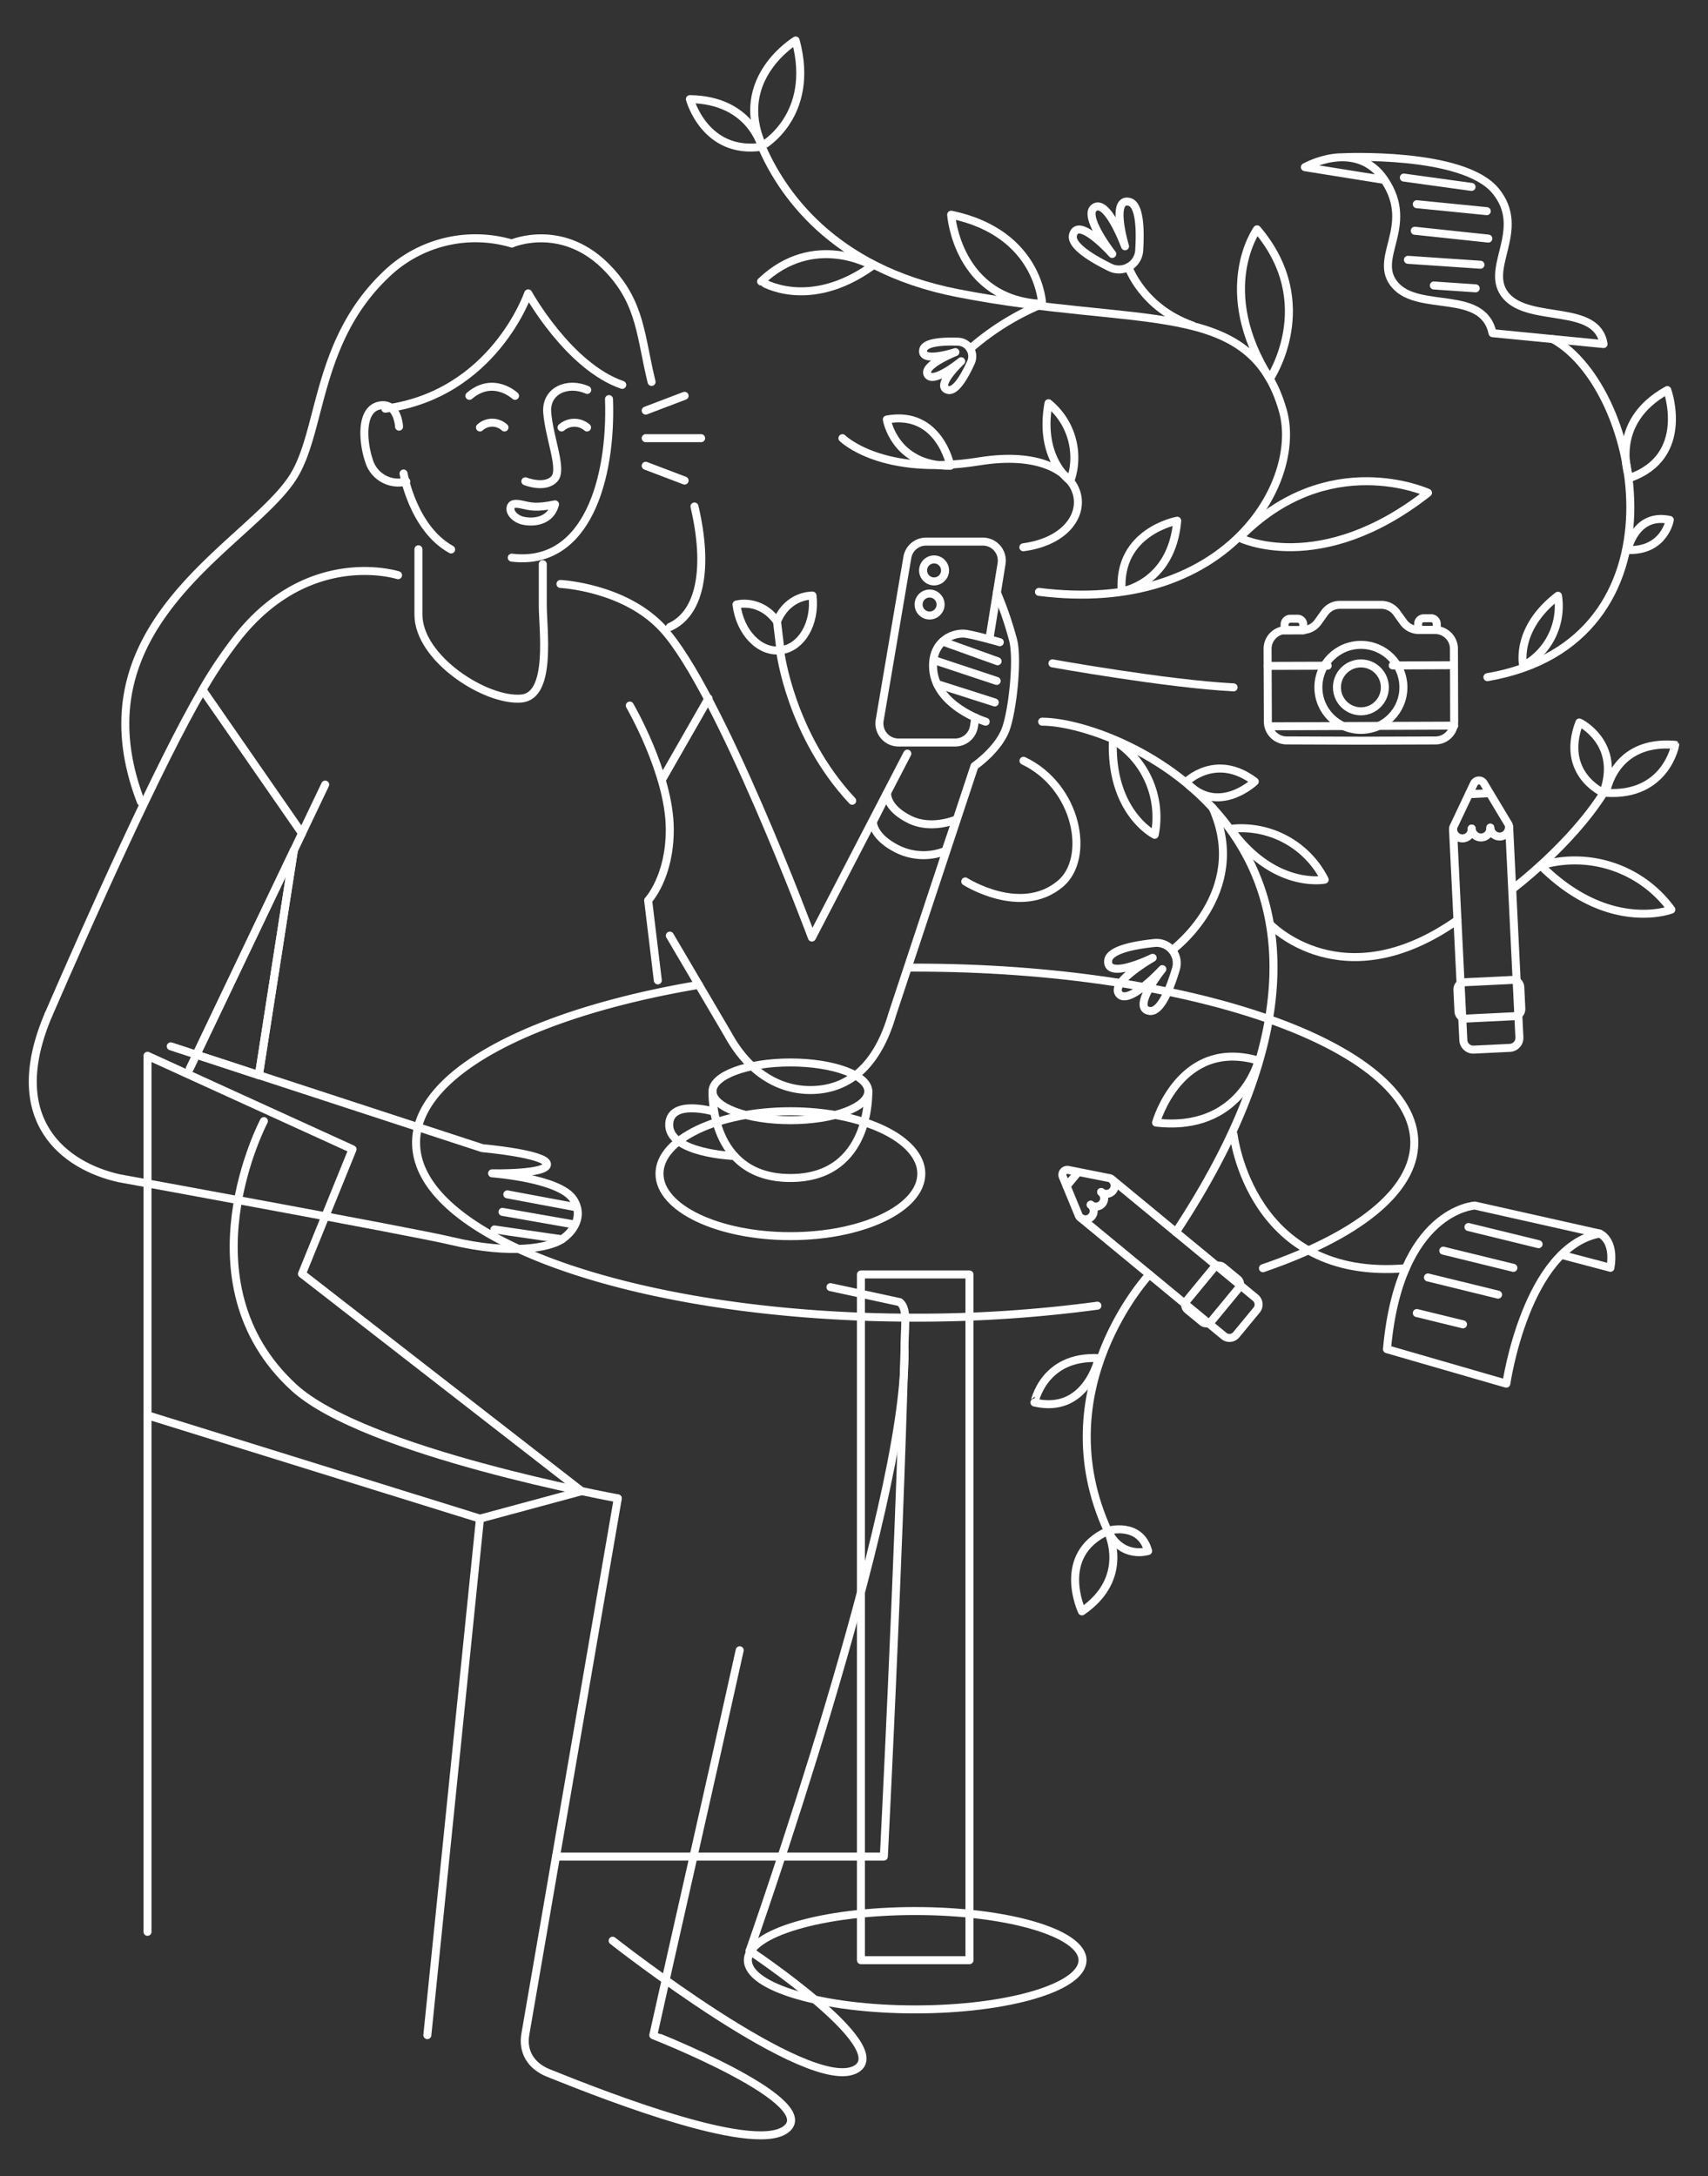 <svg id="Layer_1" data-name="Layer 1"
    xmlns="http://www.w3.org/2000/svg" viewBox="0 0 427.17 544.26">
    <rect x="0" y="0" width="427.17" height="544.26" fill="#333333" stroke="none"/>
    <defs>
        <style>.cls-1,.cls-2,.cls-3{fill:none;}.cls-1{stroke:#ffffff;}.cls-1,.cls-3{stroke-linecap:round;stroke-linejoin:round;stroke-width:2px;}.cls-3{stroke:#fff;}</style>
    </defs>
    <ellipse class="cls-1" cx="228.89" cy="490.25" rx="41.85" ry="12.3"/>
    <rect class="cls-1" x="215.32" y="318.74" width="27.14" height="171.5"/>
    <polygon class="cls-1" points="145.47 372.94 120.04 379.81 36.89 353.96 36.89 264.05 88.17 287.44 75.52 318.59 145.47 372.94 145.47 372.94"/>
    <path class="cls-1" d="M153.22,485.37s49.3,38.78,60.88,32.12c9.61-5.54-26.62-29.62-26.62-29.62"/>
    <path class="cls-1" d="M154.51,374.75l-23.12,134c-.73,4.23,1.21,7.87,5.79,9.72,15.5,6.23,53,20.82,59.88,13.63S163.4,509,163.39,509C167.32,491.17,177,448.9,185,412.72"/>
    <path class="cls-1" d="M187.48,487.87s39.38-111.42,38.74-150c-.09-5.86,1-10.4-1.18-12.2l-17.35-3.76"/>
    <path class="cls-1" d="M66,280.39S44.77,320.62,73.49,347c17.62,16.21,81,27.73,81,27.73"/>
    <path class="cls-1" d="M315.86,317.18c23.35-8,37.86-19.09,37.86-31.41,0-24.18-55.89-43.77-124.83-43.77h-1.82"/>
    <path class="cls-1" d="M174.77,246.31c-41.84,7.07-70.71,22.08-70.71,39.46,0,24.18,55.89,43.78,124.83,43.78a336.65,336.65,0,0,0,45.57-3"/>
    <path class="cls-1" d="M104.65,137.38V153.7c0,11,16.9,21.82,25.79,21,7.65-.74,5.31-17.2,5.31-23.36V141.1"/>
    <path class="cls-1" d="M152.31,99.81c.71,19.83-5.49,41.93-24.32,39.66"/>
    <line class="cls-1" x1="47.45" y1="267.27" x2="75.52" y2="208.44"/>
    <path class="cls-1" d="M12.17,253.66c-11.46,26.73,4.2,38,17.56,41,0,0,73.72,13.43,83,15.66,15.57,3.75,24.73,1.53,27.51-.19,3.25-2,5.87-6.1,3.12-10.22-3.51-5.26-20.29-6.46-20.29-6.46s13.93.28,13.74-2.3-16.19-4-16.19-4L42.71,261.68"/>
    <line class="cls-1" x1="123.66" y1="307.49" x2="140.56" y2="309.95"/>
    <line class="cls-1" x1="125.67" y1="303.09" x2="143.32" y2="306.19"/>
    <line class="cls-1" x1="126.88" y1="298.71" x2="143.66" y2="301.85"/>
    <path class="cls-1" d="M50.64,172.55c-10.81,18.51-28,57-38.47,81.11"/>
    <path class="cls-1" d="M99.55,143.86s-21.76-7-39.66,15a111.12,111.12,0,0,0-9.25,13.65l24.88,35.89,5.81-12.17"/>
    <path class="cls-1" d="M140.17,146.05s16,.76,25.58,11.12c14.22,15.38,37.31,77.31,37.31,77.31l23.86-46"/>
    <line class="cls-1" x1="73.49" y1="212.7" x2="64.74" y2="268.91"/>
    <path class="cls-1" d="M128,60.9a32.18,32.18,0,0,0-31.63,7.91c-17.43,16.72-15.79,38.88-23,50.39-10.63,17-55.36,36.49-38.12,81.35"/>
    <path class="cls-1" d="M173.69,126.67c3.56,15.19,1.55,26.67-6.16,30.14"/>
    <path class="cls-1" d="M128,60.9s13-5.64,24.36,6.62c8,8.55,7.85,16.86,10.6,28"/>
    <path class="cls-1" d="M96.36,102.21c27.14-3.65,35.74-28.84,35.74-28.84s10.11,18.27,23.52,22.89"/>
    <path class="cls-1" d="M131.39,120.37s4.93,2,7.3-.65c2.09-2.34-1.34-10.21-1.83-16.56-.42-5.49,5.14-7.81,10-5.64"/>
    <path class="cls-1" d="M128.81,99s-5.41-5.12-11.41,0"/>
    <path class="cls-1" d="M126.17,106.91a4.53,4.53,0,0,0-6.13,0"/>
    <path class="cls-1" d="M146.82,106.91a4.89,4.89,0,0,0-6.37,0"/>
    <path class="cls-1" d="M138.81,126.14c-1.41,5.13-7,4.49-8.57,3.92s-2.57-1.77-2.58-2.74.53-1.62,2.58-1.18c2.4.52,3.77,1,8.57,0"/>
    <path class="cls-1" d="M101.61,120.43a7.65,7.65,0,0,1-9.38-5.38C90.76,110.64,90,102.32,95,101.41c4.51-.8,4.8,5.29,4.8,5.29"/>
    <path class="cls-1" d="M100.93,118.42s2.37,13.74,11.9,19"/>
    <path class="cls-1" d="M157.51,176.46s9.94,17.06,10,30.82c.07,12.07-5.41,17.91-5.41,17.91l2.42,20"/>
    <line class="cls-1" x1="177.2" y1="174.66" x2="165.5" y2="195.1"/>
    <line class="cls-1" x1="161.49" y1="102.69" x2="171.22" y2="98.99"/>
    <line class="cls-1" x1="161.49" y1="116.49" x2="171.22" y2="120.19"/>
    <line class="cls-1" x1="161.49" y1="109.59" x2="175.35" y2="109.59"/>
    <path class="cls-1" d="M221.88,198.46s-.33,3.56,5.64,6.5c5.48,2.7,11.62,0,11.62,0l-2.65,7.84a14.71,14.71,0,0,1-12.87-.89c-5.48-3.06-5.3-6.41-5.3-6.41Z"/>
    <ellipse class="cls-2" cx="123.51" cy="108.48" rx="1.64" ry="2.16"/>
    <ellipse class="cls-2" cx="144.28" cy="108.48" rx="1.64" ry="2.16"/>
    <path class="cls-1" d="M139.05,464.33h82s3.61-70.67,5.16-126.44"/>
    <line class="cls-1" x1="36.89" y1="353.96" x2="36.89" y2="483.15"/>
    <line class="cls-1" x1="120.04" y1="379.81" x2="106.88" y2="508.99"/>
    <path class="cls-2" d="M178.62,515.74c-6.45.68-12.1,6.37-12.1,6.37l-35.13-13.36s-1.7,6,5.79,9.72,53.22,21.6,59.88,13.63C201.69,526.57,178.62,515.74,178.62,515.74Z"/>
    <path class="cls-2" d="M200.5,497.39c-6.47-.59-13.75,4.08-13.75,4.08l-18.84-12.63-1.16,6.7s39.91,28.21,48,21.7C220.37,512.72,200.5,497.39,200.5,497.39Z"/>
    <polygon class="cls-1" points="49.11 263.78 73.49 212.7 64.74 268.91 49.11 263.78"/>
    <path class="cls-1" d="M385.33,216.44A29.81,29.81,0,0,1,418,227.49S402.45,233.54,385.33,216.44Z"/>
    <path class="cls-1" d="M277.09,382.84s8-2.37,10.06,5.06C287.15,387.9,280.56,390.07,277.09,382.84Z"/>
    <path class="cls-1" d="M274.79,339.67s-3,14.13-16.07,11.1C258.72,350.77,260.91,338.94,274.79,339.67Z"/>
    <path class="cls-1" d="M270.59,403s-6.7-14.08,6.44-20.07C277,382.92,283,394.49,270.59,403Z"/>
    <path class="cls-1" d="M307.73,207.3A23.31,23.31,0,0,1,331.3,220S318.66,222.55,307.73,207.3Z"/>
    <path class="cls-1" d="M278.34,185a22.61,22.61,0,0,1,10.45,23.78S277.61,203.23,278.34,185Z"/>
    <path class="cls-1" d="M313.82,195.46s-9.2,8.79-17.2.15C296.62,195.61,304.06,188.06,313.82,195.46Z"/>
    <path class="cls-1" d="M289.13,280.76s6-21.33,25.63-15.49C314.76,265.27,310.31,283.18,289.13,280.76Z"/>
    <path class="cls-1" d="M262.23,100.85a17.57,17.57,0,0,1,5.47,19.43S259.7,114.76,262.23,100.85Z"/>
    <path class="cls-1" d="M389.65,149a17,17,0,0,1-8.7,17.54S378.78,157.35,389.65,149Z"/>
    <path class="cls-1" d="M417,97.56s6,16.66-9.48,22C407.51,119.55,402.08,105.82,417,97.56Z"/>
    <path class="cls-1" d="M407.07,137.56s1.88-9.4,10.55-7.52C417.62,130,416.29,137.91,407.07,137.56Z"/>
    <path class="cls-1" d="M195.2,162.64c-5.25.62-10.16-4.51-11-11.45,0,0,5.88-1.65,10.13,4.24"/>
    <path class="cls-1" d="M195.2,162.64c5.25-.62,8.84-6.75,8-13.69,0,0-6.1-.24-8.87,6.48Z"/>
    <path class="cls-1" d="M294.1,242.33a5.07,5.07,0,0,0-5.37-6.49c-5.23.54-11.46,1.76-11.59,4.52-.23,4.77,11.14-.81,11.14-.81s-10.8,6.15-8.38,9.06,10.8-6.23,10.8-6.23-7.92,9.81-3.18,10.46C290.25,253.21,292.6,247.35,294.1,242.33Z"/>
    <path class="cls-1" d="M401.68,198.28s1.77-13.3,17.29-12C419,186.31,416.64,199.28,401.68,198.28Z"/>
    <path class="cls-1" d="M401,198.28s-10.88-4.73-6-17.6C395.05,180.68,405.52,185.81,401,198.28Z"/>
    <path class="cls-1" d="M377.6,262.07l-9,.44a2.5,2.5,0,0,1-2.62-2.37l-2.58-52.66a1.72,1.72,0,0,1,.26-1L368.62,196a1.4,1.4,0,0,1,2.47-.12l6,10a1.66,1.66,0,0,1,.35.93L380,259.45A2.5,2.5,0,0,1,377.6,262.07Z"/>
    <rect class="cls-1" x="364.63" y="245.36" width="15.74" height="9.09" rx="1.79" transform="translate(-11.77 18.5) rotate(-2.8)"/>
    <path class="cls-1" d="M363.41,207.46a2.33,2.33,0,0,0,4.66-.23"/>
    <path class="cls-1" d="M368.07,207.23a2.33,2.33,0,1,0,4.66-.23"/>
    <path class="cls-1" d="M372.73,207a2.33,2.33,0,1,0,4.66-.23"/>
    <line class="cls-1" x1="367.39" y1="198.63" x2="372.31" y2="198.39"/>
    <path class="cls-1" d="M314.25,327.68l-5.06,6.13a2.19,2.19,0,0,1-3.1.3l-35.92-29.62a1.43,1.43,0,0,1-.47-.73l-3.91-9.47a1.24,1.24,0,0,1,1.39-1.69l10.05,2a1.44,1.44,0,0,1,.81.32L314,324.58A2.19,2.19,0,0,1,314.25,327.68Z"/>
    <rect class="cls-1" x="296.33" y="319.77" width="13.9" height="8.03" rx="1.58" transform="translate(-139.48 351.74) rotate(-50.49)"/>
    <path class="cls-1" d="M270.16,304.48a2.06,2.06,0,0,0,2.62-3.18"/>
    <path class="cls-1" d="M272.78,301.3a2.06,2.06,0,1,0,2.62-3.18"/>
    <path class="cls-1" d="M275.4,298.12a2.06,2.06,0,1,0,2.62-3.18"/>
    <line class="cls-1" x1="266.76" y1="296.63" x2="269.53" y2="293.28"/>
    <path class="cls-1" d="M340.41,185.25l18.59-.06a4.71,4.71,0,0,0,4.69-4.73l-.06-18.2a4.72,4.72,0,0,0-4.73-4.7l-4.1,0a4.71,4.71,0,0,1-3.83-2l-1.65-2.29a4.73,4.73,0,0,0-3.84-2l-5.19,0-5.2,0a4.68,4.68,0,0,0-3.82,2l-1.64,2.29a4.68,4.68,0,0,1-3.82,2l-4.09,0a4.71,4.71,0,0,0-4.7,4.73l.07,18.2a4.71,4.71,0,0,0,4.73,4.69Z"/>
    <line class="cls-1" x1="317.04" y1="166.54" x2="332.05" y2="166.49"/>
    <line class="cls-1" x1="348.32" y1="166.43" x2="363.64" y2="166.37"/>
    <line class="cls-1" x1="317.35" y1="181.65" x2="363.7" y2="181.48"/>
    <path class="cls-1" d="M356.09,154.64h1.8a1.43,1.43,0,0,1,1.43,1.43v1.5a0,0,0,0,1,0,0h-4.66a0,0,0,0,1,0,0v-1.5A1.43,1.43,0,0,1,356.09,154.64Z" transform="translate(-0.56 1.29) rotate(-0.21)"/>
    <path class="cls-1" d="M322.7,154.76h1.8a1.43,1.43,0,0,1,1.43,1.43v1.5a0,0,0,0,1,0,0h-4.66a0,0,0,0,1,0,0v-1.5A1.43,1.43,0,0,1,322.7,154.76Z" transform="translate(-0.56 1.17) rotate(-0.21)"/>
    <circle class="cls-1" cx="340.36" cy="171.91" r="10.63"/>
    <circle class="cls-1" cx="340.36" cy="171.91" r="5.99"/>
    <path class="cls-1" d="M346.88,337.43l29.85,8.63s4.94-34.08,23.33-37.55l-31.2-7S350,302.47,346.88,337.43Z"/>
    <path class="cls-1" d="M400.06,308.51s3.93,1.46,2.71,8.56l-12.28-3.24"/>
    <line class="cls-1" x1="367.26" y1="306.88" x2="384.8" y2="311.17"/>
    <line class="cls-1" x1="360.96" y1="312.79" x2="378.5" y2="317.09"/>
    <line class="cls-1" x1="357.13" y1="319.49" x2="374.67" y2="323.79"/>
    <line class="cls-1" x1="354.34" y1="328.39" x2="365.9" y2="331.22"/>
    <path class="cls-1" d="M190.33,36.23c4.85,11.5,17.54,30.88,49.09,37.06,45.89,9,73.31.86,81.42,29.4,5.1,18-14.25,51.23-61,45.34"/>
    <path class="cls-1" d="M294.42,130.23s-15,2.68-13.88,17.67C280.54,147.9,293.07,146.06,294.42,130.23Z"/>
    <path class="cls-1" d="M317.59,94.72s12.61-18.79-3.2-37.37C314.39,57.35,303.48,72.5,317.59,94.72Z"/>
    <path class="cls-1" d="M218.2,66.47s-14.59-8.67-27.85,3.94C190.35,70.41,202.14,78,218.2,66.47Z"/>
    <path class="cls-1" d="M357.14,123.25s-25-11.49-47.17,11.25C310,134.5,330.06,144.51,357.14,123.25Z"/>
    <path class="cls-1" d="M237.69,116.49s-2.74-14-15.9-11.57C221.79,104.92,223.72,116.61,237.69,116.49Z"/>
    <path class="cls-1" d="M237.88,53.7S239.39,75.07,260.64,76C260.64,76,260,58.28,237.88,53.7Z"/>
    <path class="cls-1" d="M172.54,24.79s3.73,14,18,11.91C190.49,36.7,187.76,25,172.54,24.79Z"/>
    <path class="cls-1" d="M199,10.13s-15.91,9.54-8.33,26.34C190.64,36.47,204.08,29,199,10.13Z"/>
    <path class="cls-1" d="M277.63,66.88a5.07,5.07,0,0,0,7.28-4.23c.33-5.25.16-11.6-2.54-12.18-4.67-1-1,11.12-1,11.12s-4.29-11.66-7.56-9.75,4.36,11.67,4.36,11.67-8.37-9.42-9.78-4.86C267.53,61.28,272.92,64.57,277.63,66.88Z"/>
    <path class="cls-1" d="M242.83,90.65a3.67,3.67,0,0,0-3.19-5.19c-3.8-.14-8.38.1-8.75,2.06-.65,3.39,8.05.55,8.05.55s-8.35,3.31-6.91,5.64,8.36-3.36,8.36-3.36-6.66,6.22-3.34,7.16C239,98.05,241.25,94.1,242.83,90.65Z"/>
    <path class="cls-1" d="M282.23,66.79s3.46,10.2,16,14.62"/>
    <path class="cls-1" d="M242.63,87.23a65.21,65.21,0,0,1,18-11.19"/>
    <path class="cls-1" d="M346.26,45l-19.91-3.19s12.86-7.31,19.91,3.19c7.88,11.73-3.3,19.63,2.73,26.39s21.94.87,24.3,11.94l27.76,2.72c-1.61-10.18-18.28-5.17-24.3-11.94s5.43-16.51-2.73-26.39-38.27-8.39-38.27-8.39"/>
    <line class="cls-1" x1="351.1" y1="44.41" x2="368.03" y2="46.75"/>
    <line class="cls-1" x1="354.34" y1="51.07" x2="371.84" y2="52.81"/>
    <line class="cls-1" x1="353.83" y1="57.71" x2="372.23" y2="59.67"/>
    <line class="cls-1" x1="352.12" y1="64.98" x2="370.26" y2="66.21"/>
    <line class="cls-1" x1="358.6" y1="71.4" x2="369.07" y2="72.11"/>
    <path class="cls-1" d="M388.4,84.83C410.79,97.23,423,160.58,372,169.36"/>
    <path class="cls-1" d="M243.94,179.47l-.36,2.23a4.76,4.76,0,0,1-4.7,4H224.7a4.77,4.77,0,0,1-4.7-5.52l6.92-40.73a4.75,4.75,0,0,1,4.69-4H245.8a4.75,4.75,0,0,1,4.69,5.51l-3.05,18.89"/>
    <path class="cls-1" d="M246.52,180.49s-13.17-4-13.17-14c0-6.44,5.35-8.51,8.46-7.94s8.24,2.06,8.24,2.06"/>
    <path class="cls-1" d="M249.32,148.22a89.26,89.26,0,0,1,4.11,12.07c1.18,5.18-.27,18-2,22.36-2,5-7.71,8.93-7.71,8.93l-20.57,62.11C219,268,211,272.62,202.66,272.62h0c-7.15,0-15-3.69-20.61-13.94L167.53,234"/>
    <line class="cls-1" x1="235.79" y1="160.46" x2="249.5" y2="165.38"/>
    <line class="cls-1" x1="233.54" y1="165.08" x2="249.27" y2="170.3"/>
    <line class="cls-1" x1="234.38" y1="171.08" x2="248.79" y2="175.68"/>
    <circle class="cls-3" cx="233.61" cy="142.66" r="2.75"/>
    <circle class="cls-3" cx="232.49" cy="151.19" r="2.75"/>
    <path class="cls-1" d="M210.69,109.59s9.8,9.74,34.25,5.79c29.4-4.74,31.77,18.73,11,21.49"/>
    <path class="cls-1" d="M260.64,180.49c19.84,0,96.5,32.21,33.43,127.69"/>
    <path class="cls-1" d="M287.45,318.74s-26.71,28.58-10.36,64.18"/>
    <path class="cls-1" d="M263.22,165.91s28.41,5.12,45.3,6"/>
    <ellipse class="cls-1" cx="197.68" cy="293.54" rx="32.74" ry="15.62"/>
    <path class="cls-1" d="M178.2,272.94s-.9,21.68,19.48,21.68,19.47-21.68,19.47-21.68"/>
    <ellipse class="cls-1" cx="197.68" cy="272.94" rx="19.48" ry="7.22"/>
    <path class="cls-1" d="M178.2,277.92s-10.34-2.95-10.82,3c-.61,7.58,16.29,8.2,16.29,8.2"/>
    <path class="cls-1" d="M195.14,162.92s2.54,20.83,18,37.35"/>
    <path class="cls-1" d="M241.41,220.45s13.9,8.9,23.8.57c7.6-6.4,4.32-24.33-9.23-30.75"/>
    <path class="cls-1" d="M317.6,231.1s18.13,19.26,46.92-1"/>
    <path class="cls-1" d="M308.52,283.78s4.17,36.74,43.07,33.4"/>
    <path class="cls-1" d="M293.13,237.64s19.62-14.44,10.15-35.59"/>
    <path class="cls-1" d="M378.27,222.34s14.48-10.87,22.78-24"/>
</svg>